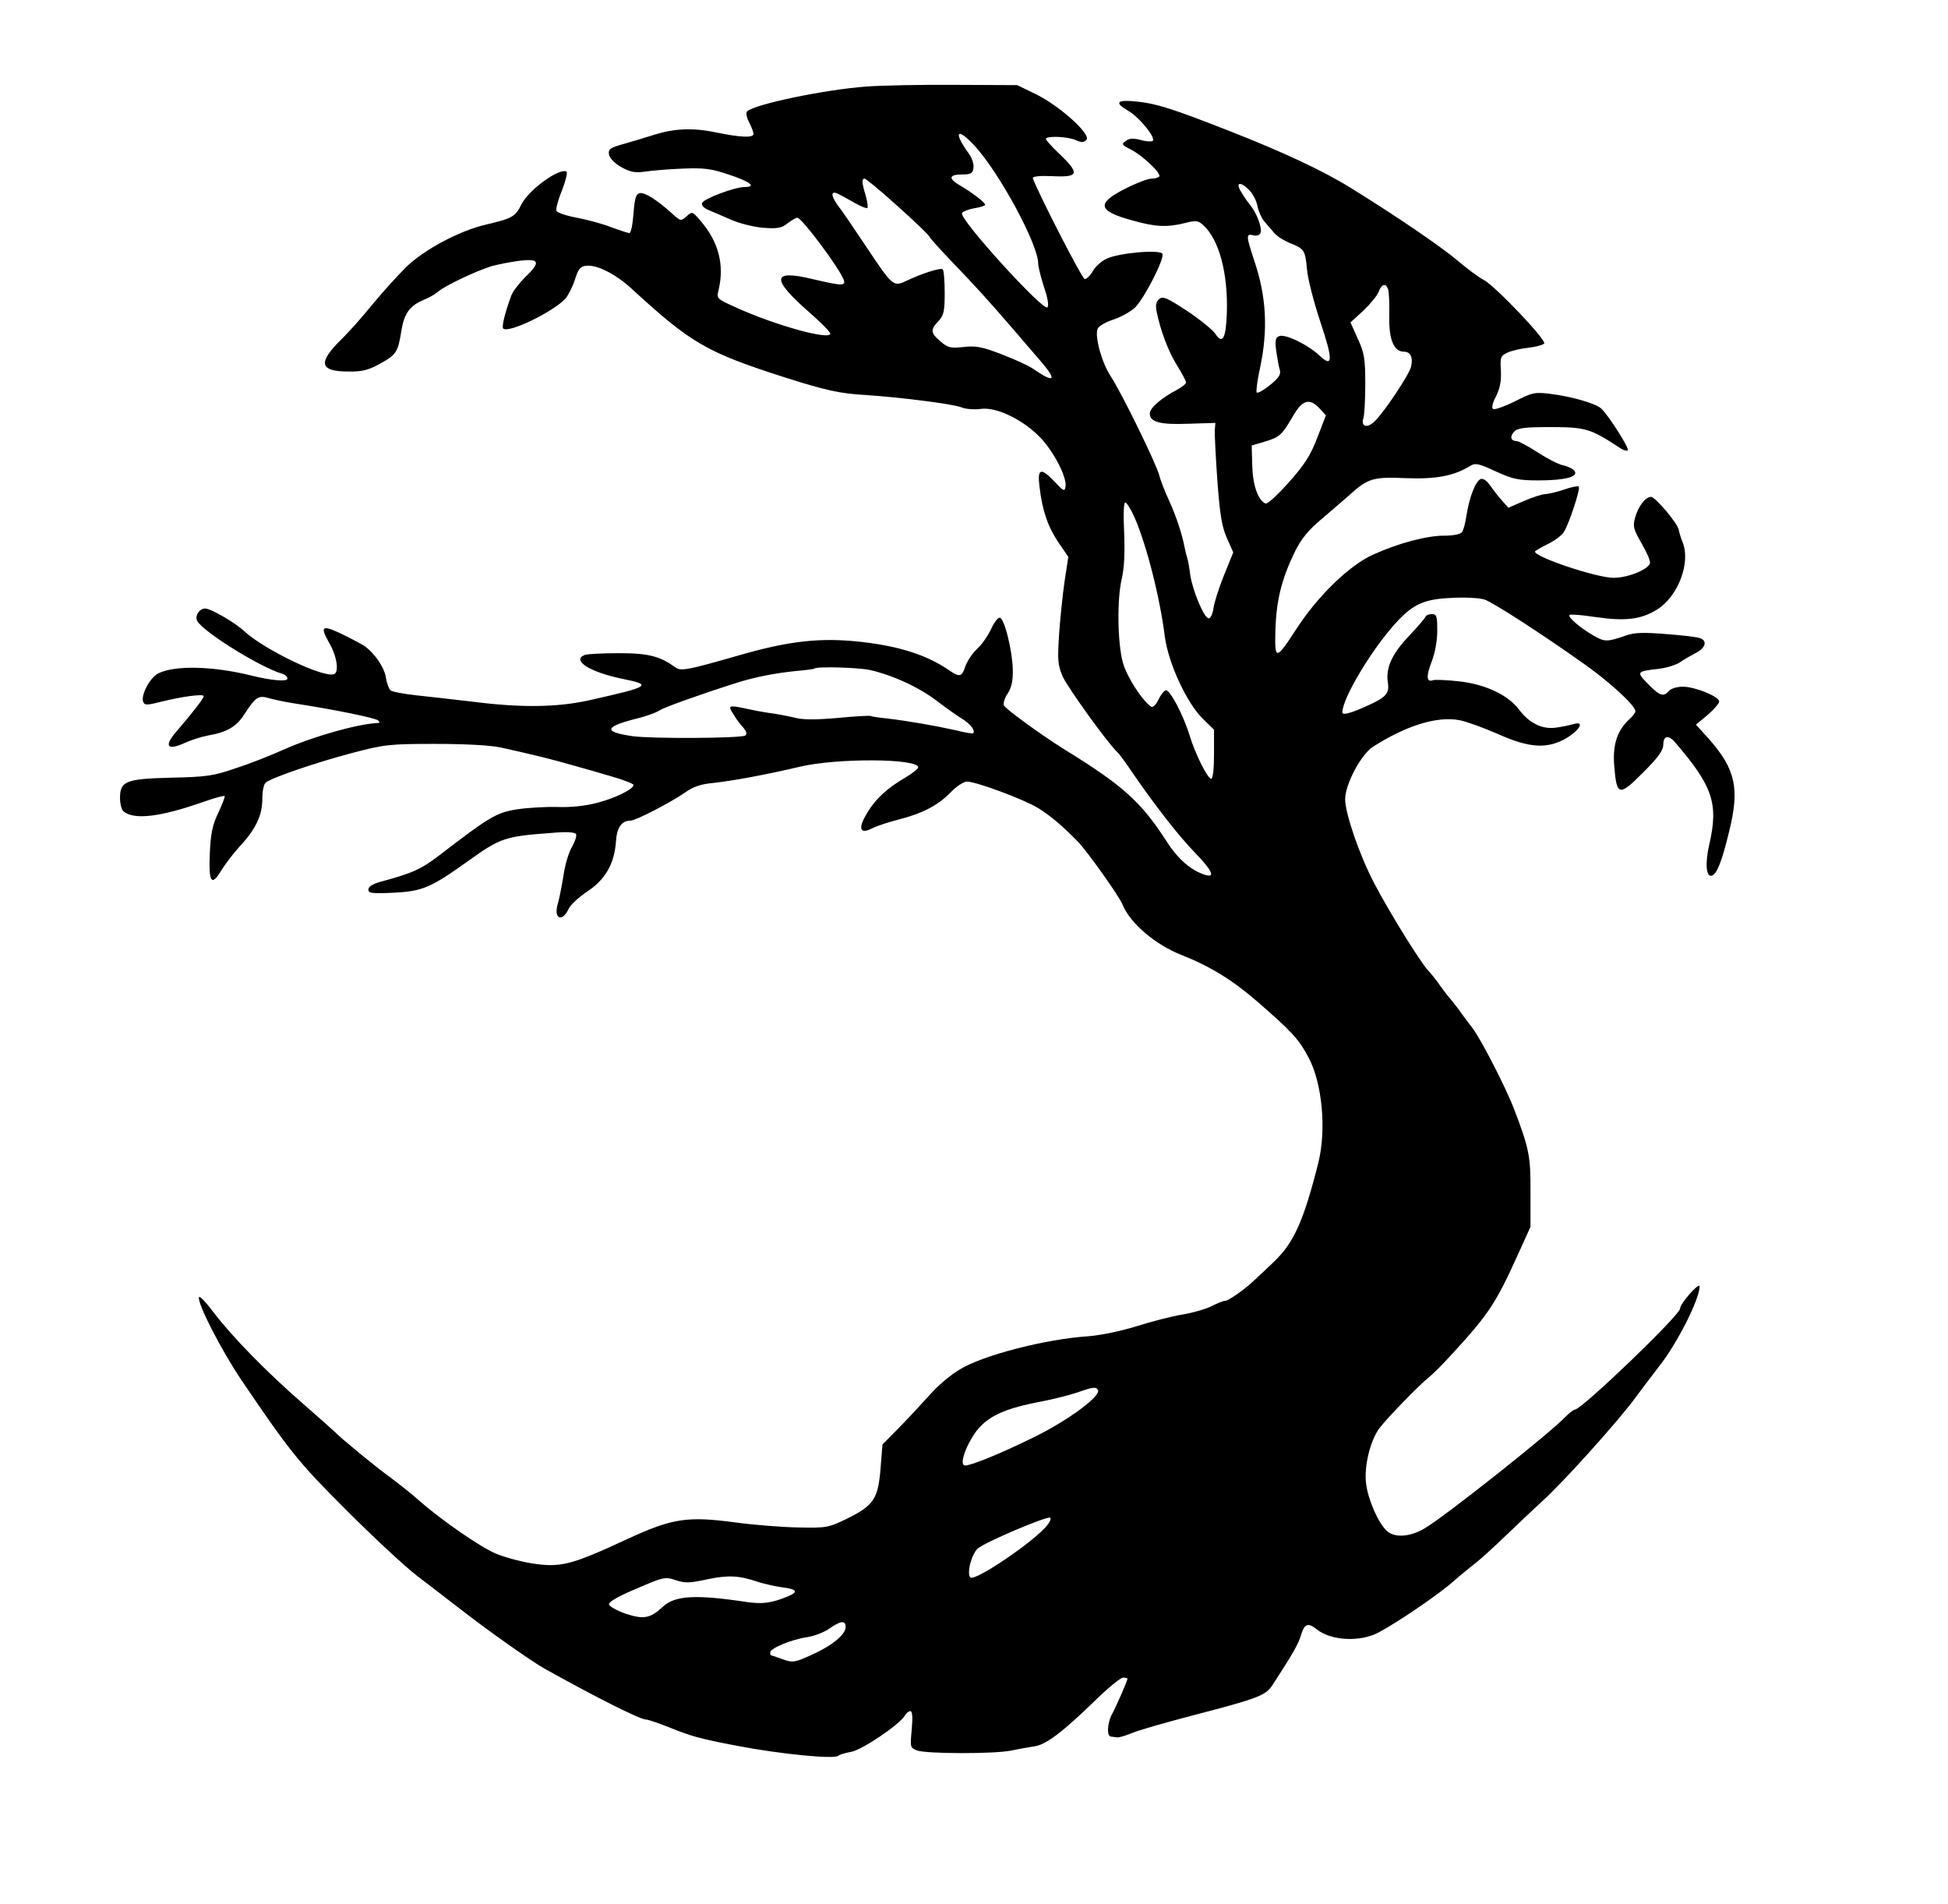 <?xml version="1.0" standalone="no"?>
<!DOCTYPE svg PUBLIC "-//W3C//DTD SVG 20010904//EN"
 "http://www.w3.org/TR/2001/REC-SVG-20010904/DTD/svg10.dtd">
<svg version="1.0" xmlns="http://www.w3.org/2000/svg"
 width="698pt" height="682pt" viewBox="0 0 698 682"
 preserveAspectRatio="xMidYMid meet">

<g transform="translate(0,682) scale(0.1,-0.1)"
fill="#000000" stroke="none">
<path d="M3105 6510 c-151 -11 -403 -64 -428 -89 -5 -5 -2 -21 7 -39 9 -17 16
-36 16 -42 0 -14 -46 -13 -136 6 -84 17 -148 14 -224 -10 -25 -8 -71 -22 -103
-31 -50 -14 -58 -19 -55 -38 2 -13 19 -31 43 -45 32 -18 49 -22 85 -17 25 4
86 9 136 11 78 3 102 0 167 -22 76 -25 99 -44 55 -44 -35 0 -147 -42 -152 -57
-4 -8 5 -18 22 -25 15 -6 51 -22 81 -35 29 -13 81 -26 115 -29 52 -4 67 -1 88
16 15 11 30 20 35 20 16 0 151 -181 166 -222 8 -23 -4 -23 -115 3 -143 34
-145 0 -8 -120 41 -36 75 -70 75 -76 0 -25 -196 29 -339 94 -68 31 -69 31 -61
63 21 89 0 172 -65 247 -29 34 -30 34 -50 16 -20 -18 -21 -18 -53 11 -52 47
-97 76 -115 72 -13 -3 -18 -18 -22 -73 -3 -39 -9 -70 -15 -70 -5 0 -35 10 -65
21 -30 12 -86 27 -123 34 -38 7 -71 18 -73 25 -3 7 6 40 20 74 13 33 20 63 16
66 -25 15 -134 -64 -161 -116 -23 -46 -32 -51 -129 -74 -94 -22 -220 -89 -285
-152 -27 -27 -81 -86 -120 -133 -38 -47 -88 -103 -111 -125 -86 -84 -80 -116
24 -116 48 -1 72 5 112 27 60 33 66 42 78 118 10 63 30 91 81 112 20 8 43 22
52 30 23 20 132 72 189 90 25 7 71 16 103 20 71 8 75 -5 18 -60 -22 -22 -44
-51 -49 -65 -23 -62 -35 -112 -29 -118 19 -18 178 59 223 107 10 12 26 43 34
68 12 39 20 48 41 50 38 4 106 -30 164 -84 213 -195 266 -226 550 -317 142
-45 194 -57 285 -62 123 -8 313 -32 344 -44 16 -7 48 -9 70 -6 56 8 151 -38
213 -102 49 -51 96 -142 91 -176 -3 -19 -7 -17 -38 16 -51 54 -64 50 -55 -19
10 -84 30 -142 68 -198 l35 -51 -13 -85 c-7 -47 -16 -133 -20 -191 -6 -95 -5
-111 13 -153 18 -40 163 -241 196 -271 6 -5 31 -39 55 -75 82 -119 164 -224
223 -285 62 -64 74 -91 36 -79 -51 16 -97 56 -138 120 -91 141 -155 199 -364
328 -84 52 -214 147 -219 159 -3 8 3 27 14 43 13 20 19 45 18 84 -1 66 -29
182 -46 187 -6 2 -20 -15 -31 -39 -11 -24 -33 -56 -50 -72 -18 -16 -36 -44
-43 -63 -12 -38 -21 -40 -57 -15 -78 54 -175 86 -312 102 -148 17 -262 5 -450
-50 -171 -49 -200 -55 -218 -42 -57 41 -97 52 -204 52 -58 0 -113 -3 -122 -6
-50 -19 17 -62 135 -86 109 -22 98 -28 -121 -77 -114 -25 -241 -27 -415 -5
-66 8 -157 18 -203 23 -46 5 -88 13 -93 18 -6 6 -13 26 -16 44 -5 38 -42 91
-79 116 -13 8 -51 28 -84 44 -66 31 -74 25 -41 -33 28 -47 37 -106 18 -113
-37 -15 -251 88 -322 154 -33 31 -120 81 -140 81 -21 0 -38 -27 -28 -45 23
-40 226 -166 305 -189 10 -3 18 -11 18 -17 0 -12 -58 -7 -130 11 -137 34 -273
37 -332 8 -30 -14 -64 -78 -55 -102 5 -13 13 -13 64 0 76 19 153 29 153 20 0
-8 -42 -62 -99 -128 -44 -51 -32 -68 30 -40 24 11 62 23 84 27 69 12 103 32
131 77 40 61 50 68 87 57 18 -5 59 -14 92 -19 138 -21 291 -52 300 -61 6 -6 6
-9 0 -9 -73 -3 -232 -48 -340 -96 -44 -20 -120 -50 -170 -66 -80 -28 -105 -31
-229 -34 -165 -4 -186 -12 -186 -73 0 -21 6 -43 13 -48 38 -31 131 -20 285 34
40 14 75 24 77 21 2 -2 -8 -28 -22 -58 -21 -43 -28 -75 -31 -143 -5 -108 5
-125 41 -65 15 24 45 63 67 87 56 60 80 110 80 169 0 28 5 54 13 59 23 18 182
72 307 105 118 31 135 33 300 33 109 0 198 -5 235 -13 113 -25 190 -44 255
-63 36 -10 100 -28 143 -41 42 -12 77 -26 77 -30 0 -15 -64 -47 -130 -64 -41
-11 -94 -17 -144 -15 -44 1 -110 -3 -147 -9 -71 -12 -95 -26 -272 -162 -69
-53 -99 -66 -214 -97 -28 -8 -43 -17 -43 -28 0 -13 13 -15 93 -11 101 5 133
19 268 116 112 80 129 86 295 98 53 5 83 3 88 -4 3 -6 -3 -26 -14 -45 -12 -20
-26 -66 -31 -104 -6 -37 -15 -83 -20 -100 -17 -55 16 -69 39 -18 6 13 36 41
66 61 65 43 97 99 103 178 3 51 20 76 52 76 19 0 144 65 196 101 29 21 57 30
100 34 72 8 187 29 310 58 134 32 425 30 425 -2 0 -5 -20 -21 -45 -36 -66 -38
-110 -79 -140 -131 -32 -54 -23 -74 21 -51 16 8 58 22 94 31 86 22 141 51 186
97 21 22 47 39 59 39 33 0 207 -65 255 -95 45 -28 86 -63 142 -120 31 -31 150
-198 160 -225 26 -66 117 -144 211 -181 102 -40 183 -90 271 -166 125 -109
149 -134 185 -202 49 -92 64 -258 35 -376 -53 -210 -88 -287 -159 -355 -26
-25 -57 -54 -69 -65 -34 -33 -94 -75 -106 -75 -6 0 -27 -8 -48 -19 -20 -10
-67 -24 -104 -30 -37 -6 -111 -25 -165 -42 -54 -17 -131 -33 -173 -36 -153
-10 -378 -68 -461 -119 -31 -18 -77 -57 -103 -86 -26 -29 -75 -82 -110 -118
l-64 -65 -7 -88 c-9 -108 -25 -131 -123 -179 -64 -31 -72 -32 -172 -30 -58 1
-159 9 -225 18 -172 23 -226 15 -386 -59 -205 -95 -241 -104 -347 -87 -42 7
-100 23 -129 36 -55 24 -194 120 -272 189 -25 23 -73 60 -106 85 -49 35 -175
139 -195 160 -3 3 -54 49 -115 102 -131 114 -253 239 -320 327 -27 36 -50 60
-52 54 -7 -21 79 -188 152 -297 174 -256 201 -291 375 -465 97 -97 211 -203
254 -236 43 -33 115 -88 160 -123 98 -76 244 -179 294 -208 179 -100 345 -184
366 -184 8 0 46 -13 86 -29 74 -30 108 -40 240 -65 155 -30 357 -50 365 -35 3
3 22 9 44 13 39 6 176 99 194 131 4 8 13 15 19 15 7 0 9 -21 5 -65 -6 -64 -6
-66 19 -76 34 -12 276 -13 339 0 28 6 64 12 82 15 40 5 103 53 215 162 47 46
93 84 102 84 9 0 16 -2 16 -4 0 -7 -41 -101 -56 -128 -16 -30 -19 -77 -4 -79
6 -1 16 -2 23 -3 6 -1 30 6 52 15 22 10 121 38 220 64 235 61 260 71 285 109
73 113 92 145 102 179 13 42 25 45 59 18 51 -39 154 -44 219 -9 70 37 219 139
269 184 25 22 60 50 76 63 17 12 68 59 115 104 47 45 103 98 125 118 70 62
274 288 335 372 19 26 59 78 87 115 64 81 144 241 143 284 -1 16 -70 -62 -70
-80 0 -23 -353 -362 -377 -362 -5 0 -20 -12 -34 -26 -50 -54 -433 -358 -504
-399 -52 -31 -107 -35 -135 -10 -31 28 -68 112 -75 170 -8 62 15 155 48 199
30 39 144 156 177 182 14 11 50 47 80 80 136 148 160 185 241 364 l43 95 0
125 c1 127 -5 156 -58 295 -28 74 -117 248 -149 291 -18 23 -41 54 -52 70 -11
15 -25 32 -30 38 -6 6 -21 26 -34 44 -13 19 -33 44 -45 57 -29 32 -137 206
-192 311 -52 99 -104 249 -104 301 0 53 57 161 100 188 121 77 230 110 310 95
25 -5 86 -27 136 -49 116 -52 180 -55 249 -14 48 30 63 61 23 49 -13 -4 -42
-10 -65 -13 -48 -6 -94 17 -130 65 -39 52 -119 90 -213 101 -46 5 -89 7 -96 4
-23 -8 -24 15 -4 67 12 31 20 74 20 110 0 52 -2 60 -19 60 -11 0 -21 -4 -23
-9 -1 -5 -28 -36 -59 -69 -62 -65 -84 -115 -76 -167 6 -39 -6 -53 -73 -83 -61
-28 -90 -35 -90 -24 0 51 107 229 194 323 60 65 100 83 197 87 49 3 101 0 119
-6 33 -12 208 -125 361 -234 90 -64 179 -146 179 -166 0 -5 -9 -17 -21 -28
-44 -40 -61 -92 -55 -166 9 -112 17 -113 109 -20 50 50 67 75 67 95 0 31 18
35 41 9 137 -159 157 -221 124 -366 -16 -67 -12 -120 9 -113 18 6 36 51 62
159 38 153 23 222 -72 330 l-47 52 42 35 c23 20 41 41 41 48 0 18 -87 53 -130
53 -21 0 -43 -7 -50 -15 -19 -23 -33 -18 -75 25 -42 43 -42 45 39 54 27 3 61
14 75 23 14 10 39 24 56 33 38 19 45 47 12 55 -13 4 -68 10 -123 14 -75 6
-109 5 -139 -6 -66 -23 -75 -23 -115 0 -47 27 -94 67 -86 74 2 3 43 0 89 -7
109 -16 166 -10 224 26 75 46 121 166 93 239 -7 17 -13 38 -15 48 -5 24 -84
117 -99 117 -20 0 -46 -34 -57 -74 -9 -32 -6 -42 24 -94 18 -31 32 -63 29 -70
-7 -23 -80 -52 -130 -52 -61 0 -282 74 -282 94 0 2 20 14 44 26 24 11 51 31
59 43 19 29 61 157 54 164 -3 3 -27 -2 -53 -11 -26 -9 -57 -16 -68 -16 -12 -1
-46 -12 -76 -25 l-55 -24 -25 28 c-14 16 -33 41 -43 55 -10 14 -23 23 -31 20
-19 -7 -41 -66 -51 -129 -4 -27 -11 -55 -17 -62 -5 -7 -33 -12 -61 -12 -62 1
-167 -27 -257 -68 -85 -38 -198 -148 -274 -265 -74 -114 -79 -115 -76 -8 3
109 22 185 70 284 23 46 48 77 96 117 35 30 81 69 101 87 65 59 84 64 202 59
107 -4 171 8 229 44 18 11 30 9 90 -19 61 -28 81 -33 154 -33 96 0 147 13 129
35 -6 7 -24 16 -40 19 -16 3 -57 24 -92 47 -34 22 -68 40 -75 40 -21 0 -25 17
-8 34 12 13 39 16 132 16 123 0 142 -6 244 -73 14 -10 28 -14 31 -10 5 8 -67
122 -95 149 -18 18 -107 44 -183 53 -55 7 -65 5 -127 -27 -37 -18 -72 -31 -78
-27 -6 4 -2 22 11 46 14 29 19 55 17 92 -3 46 -1 52 22 63 14 7 47 15 75 18
27 3 53 10 58 15 11 11 -175 206 -216 228 -17 8 -59 40 -95 70 -56 48 -222
161 -379 258 -99 62 -244 130 -441 207 -199 78 -258 97 -327 104 -74 8 -84 -3
-32 -33 41 -24 101 -99 87 -108 -5 -3 -25 -2 -44 4 -25 6 -40 6 -52 -4 -16
-11 -15 -14 17 -30 42 -21 110 -85 103 -97 -3 -4 -15 -8 -28 -8 -13 0 -55 -16
-94 -36 -105 -53 -99 -80 27 -114 81 -23 123 -25 187 -9 39 10 47 9 65 -7 57
-51 90 -173 85 -317 -3 -90 -16 -112 -41 -73 -9 14 -55 51 -101 82 -72 47 -87
54 -100 43 -11 -9 -14 -22 -10 -43 14 -70 42 -144 73 -194 18 -29 33 -57 33
-62 0 -5 -15 -17 -32 -26 -55 -29 -98 -65 -98 -85 0 -31 36 -41 139 -37 l96 3
-2 -25 c-1 -14 3 -95 9 -180 9 -123 16 -166 34 -207 l23 -52 -34 -84 c-18 -45
-35 -98 -37 -117 -3 -20 -10 -35 -17 -35 -16 0 -57 97 -66 155 -3 25 -8 53
-11 62 -3 9 -7 25 -9 36 -9 48 -30 112 -56 169 -16 34 -31 74 -35 90 -9 38
-136 298 -174 355 -32 48 -58 143 -47 170 3 9 28 24 56 33 28 9 63 29 79 44
35 37 106 176 97 192 -10 16 -157 3 -200 -18 -18 -8 -40 -28 -49 -44 -9 -16
-23 -29 -29 -29 -9 0 -167 308 -186 361 -2 7 22 10 70 8 95 -5 99 9 26 79 -30
28 -52 53 -49 56 10 10 80 6 107 -6 20 -9 28 -9 38 1 18 19 -95 121 -180 163
l-68 33 -220 1 c-121 1 -265 -2 -320 -6z m387 -212 c90 -98 228 -354 228 -422
0 -12 10 -50 21 -85 13 -38 18 -66 12 -72 -15 -15 -315 315 -306 337 2 6 22
14 44 18 21 3 39 9 39 12 0 9 -48 45 -89 69 -44 25 -42 40 7 40 31 0 38 4 40
24 2 13 -5 35 -16 50 -57 78 -44 98 20 29z m-275 -217 c61 -55 113 -104 114
-110 2 -5 40 -47 84 -93 78 -81 121 -128 217 -239 25 -30 67 -78 92 -107 66
-76 57 -88 -24 -32 -14 10 -63 32 -109 50 -70 27 -93 32 -137 27 -48 -5 -58
-3 -84 20 -36 30 -37 42 -7 73 19 21 22 36 22 101 0 43 -3 80 -7 84 -7 7 -73
-14 -130 -41 -47 -22 -49 -21 -146 125 -43 64 -88 131 -102 148 -23 33 -23 51
2 39 7 -3 33 -17 57 -31 24 -14 47 -23 49 -20 3 3 0 22 -6 44 -14 46 -15 61
-4 61 5 0 59 -45 119 -99z m1261 56 c12 -13 25 -38 28 -57 4 -18 15 -43 25
-54 10 -12 26 -30 36 -42 10 -11 34 -26 53 -34 53 -21 57 -25 63 -94 3 -36 25
-119 47 -186 47 -140 47 -170 -3 -123 -40 38 -121 77 -143 69 -14 -5 -16 -15
-11 -54 4 -26 9 -56 13 -68 4 -16 -4 -28 -36 -54 -22 -18 -44 -30 -47 -26 -3
3 2 43 12 88 29 137 23 255 -21 385 -29 88 -30 97 -3 90 12 -3 22 0 26 9 6 17
-14 71 -37 99 -9 11 -24 32 -33 48 -22 35 -1 38 31 4z m496 -354 c3 -10 5 -52
4 -94 -2 -85 16 -129 53 -129 23 0 33 -21 25 -54 -7 -29 -98 -165 -131 -196
-26 -25 -49 -19 -40 11 4 11 7 67 7 124 0 92 -4 112 -27 162 l-26 58 46 42
c25 24 50 54 55 68 11 29 26 32 34 8z m-245 -427 l22 -24 -31 -80 c-24 -63
-45 -96 -102 -160 -39 -44 -76 -78 -83 -76 -27 11 -46 65 -48 136 l-2 72 44
13 c55 16 64 24 102 89 35 62 61 70 98 30z m-664 -389 c43 -98 91 -286 109
-429 13 -95 78 -236 136 -293 l40 -39 0 -88 c0 -51 -4 -88 -10 -88 -13 0 -58
91 -77 154 -22 73 -72 168 -86 163 -7 -2 -19 -18 -27 -35 -8 -17 -20 -28 -25
-24 -34 24 -89 110 -102 160 -19 71 -21 229 -3 301 8 36 11 90 8 162 -3 65 -2
109 4 109 5 0 20 -24 33 -53z m-949 -547 c84 -19 177 -62 241 -111 34 -26 75
-55 92 -65 28 -17 47 -42 38 -51 -2 -2 -31 3 -63 11 -71 16 -169 33 -244 42
-30 3 -57 7 -60 9 -3 2 -57 -1 -119 -7 -82 -7 -125 -7 -158 2 -25 6 -64 13
-87 16 -22 3 -59 10 -81 15 -64 14 -68 12 -48 -18 9 -16 25 -38 36 -49 12 -15
15 -24 7 -29 -16 -10 -337 -12 -405 -2 -103 15 -100 33 13 62 35 8 73 22 85
30 19 12 145 57 277 99 63 20 134 34 210 42 36 3 66 7 68 9 8 8 156 4 198 -5z
m818 -2579 c13 -21 -104 -108 -230 -170 -116 -57 -223 -101 -246 -101 -18 0
-6 49 25 100 40 68 100 100 232 126 49 9 113 25 140 34 60 21 72 23 79 11z
m-181 -484 c-40 -54 -260 -204 -276 -188 -14 14 4 84 27 104 25 22 248 117
259 110 4 -2 0 -14 -10 -26z m-1040 -203 c21 -7 60 -16 87 -20 56 -7 63 -16
23 -33 -59 -24 -90 -28 -148 -20 -184 28 -257 23 -300 -17 -45 -42 -69 -46
-133 -25 -31 11 -58 26 -60 33 -2 9 32 29 99 57 97 42 103 43 141 30 33 -11
50 -10 111 3 75 16 115 14 180 -8z m317 -162 c0 -28 -48 -67 -121 -100 -62
-28 -68 -29 -105 -16 -21 8 -40 14 -41 14 -2 0 -3 5 -3 11 0 14 76 46 132 54
26 4 62 18 80 31 40 28 58 30 58 6z"/>
</g>
</svg>
